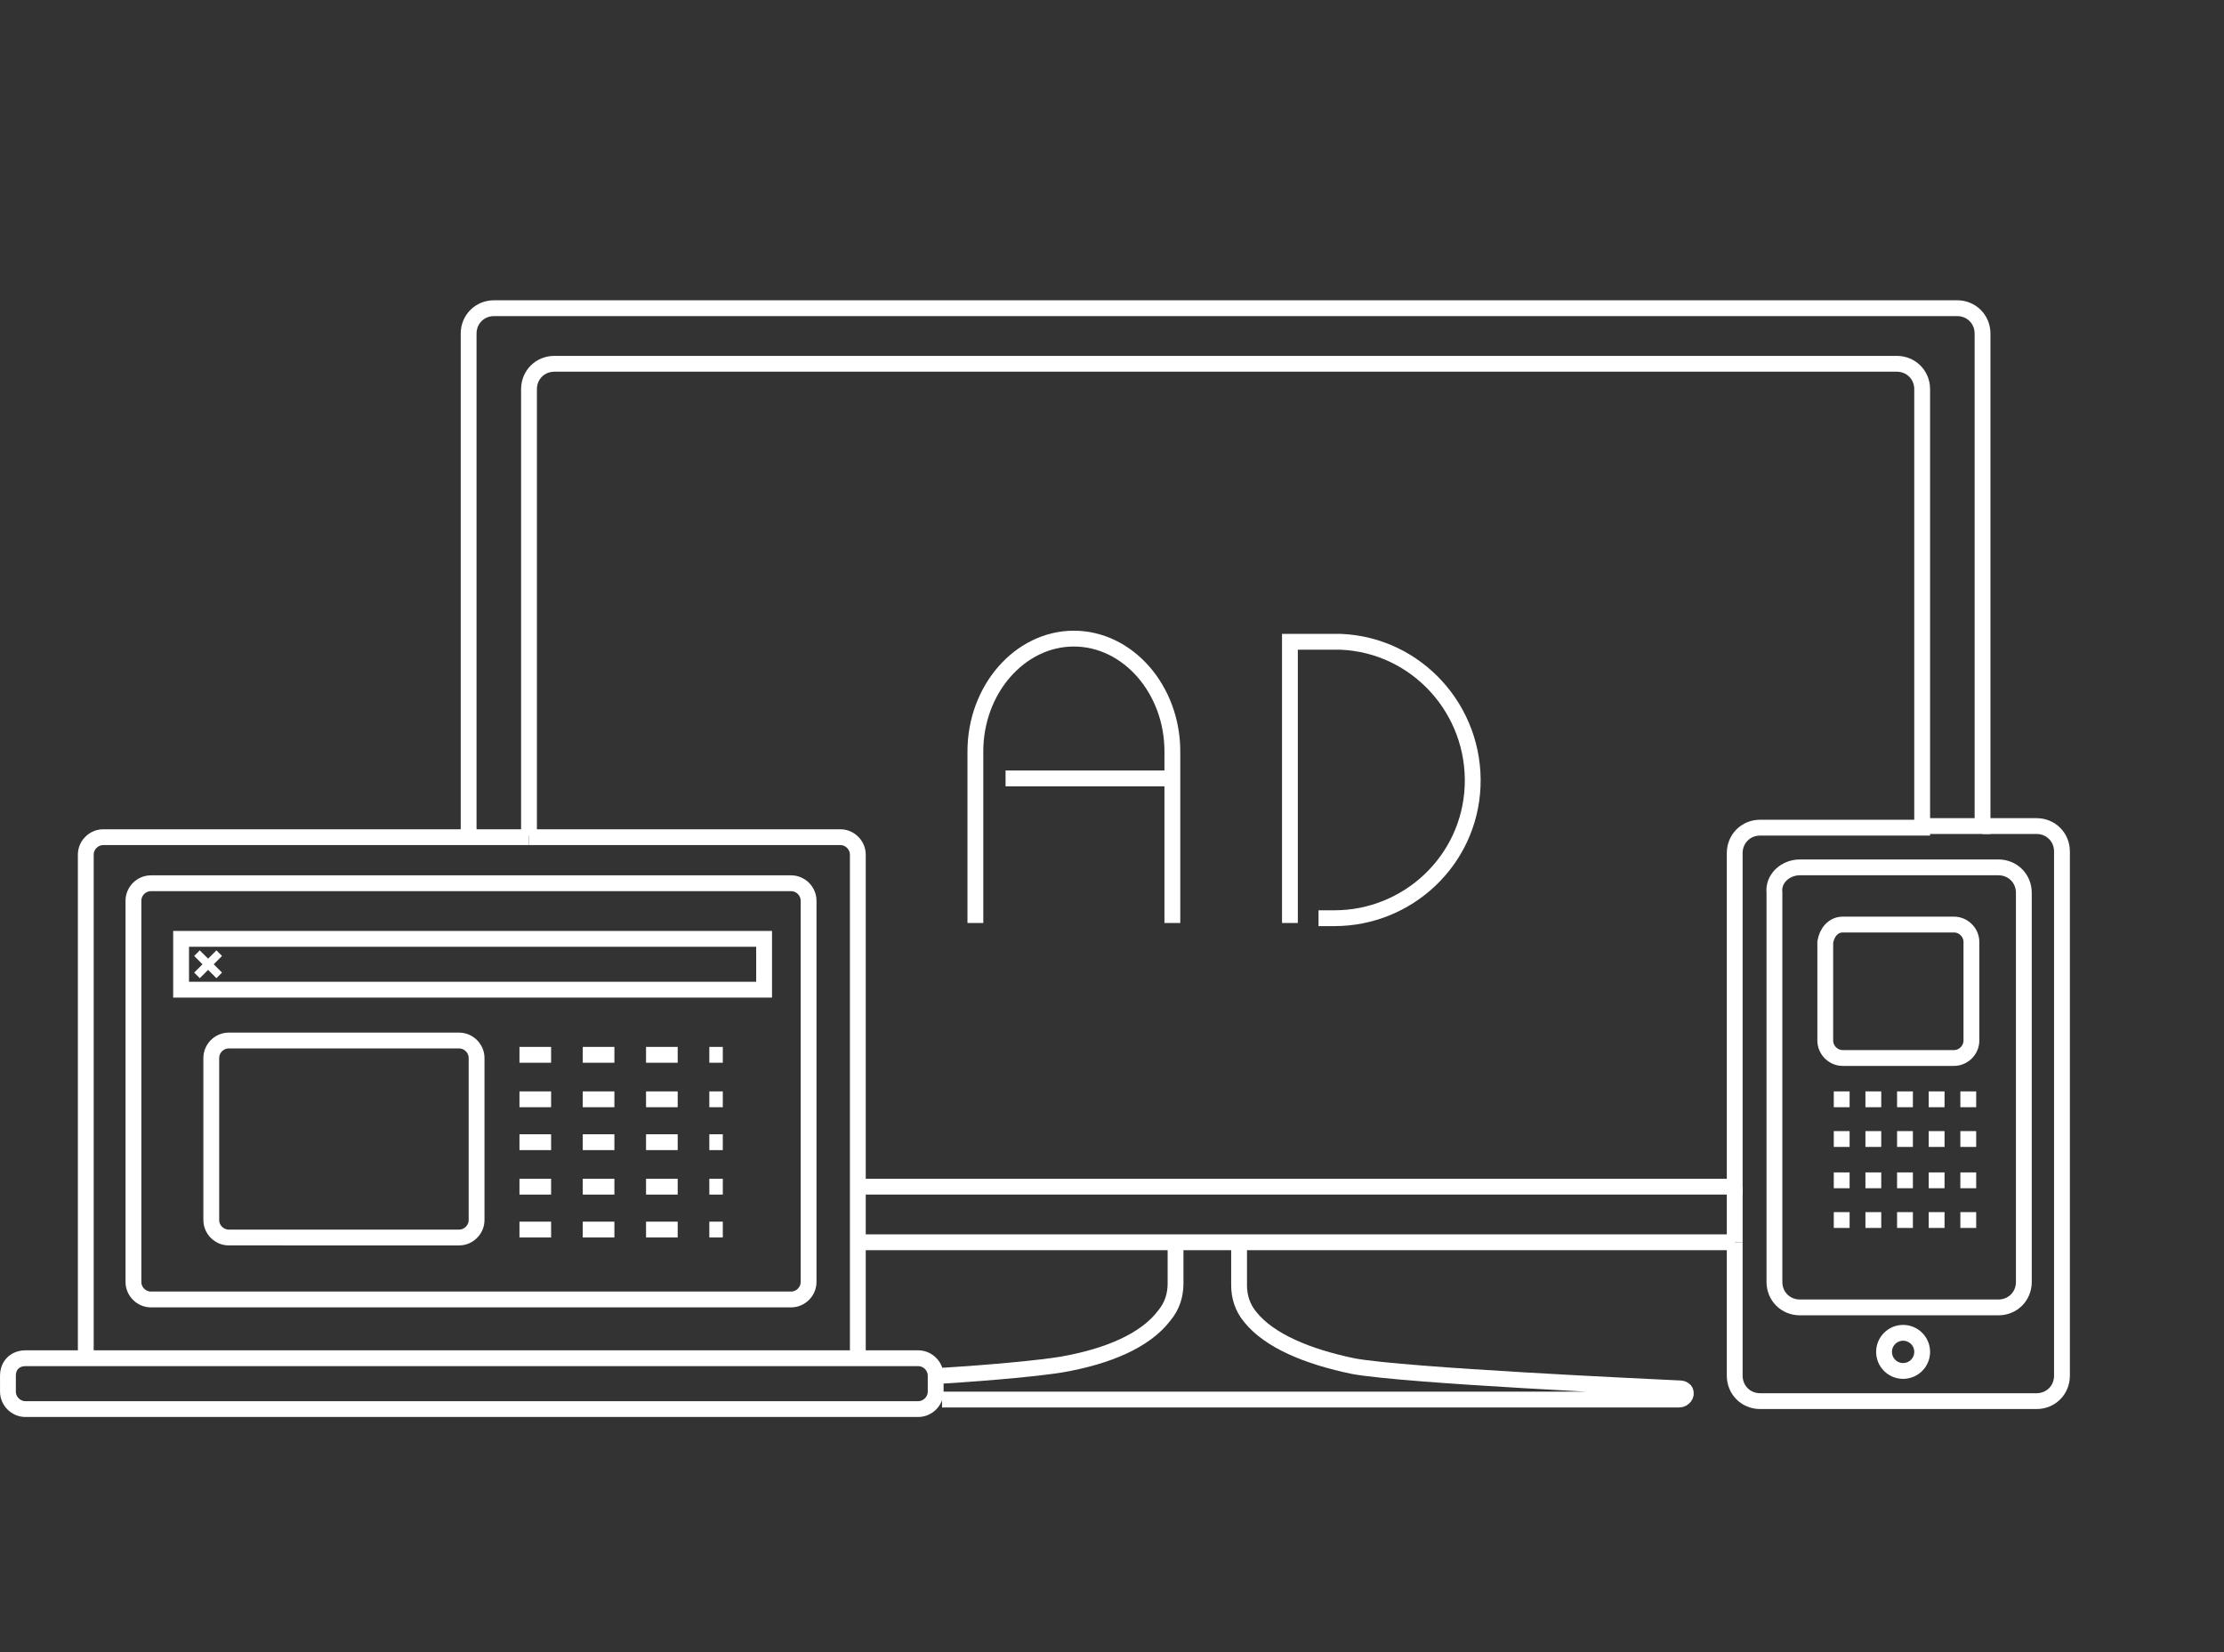 <?xml version="1.0" encoding="utf-8"?>
<!-- Generator: Adobe Illustrator 26.0.1, SVG Export Plug-In . SVG Version: 6.00 Build 0)  -->
<svg version="1.1" id="レイヤー_1" xmlns="http://www.w3.org/2000/svg" xmlns:xlink="http://www.w3.org/1999/xlink" x="0px"
	 y="0px" viewBox="0 0 140 104" style="enable-background:new 0 0 140 104;" xml:space="preserve" width="140px" height="104px">
<rect x="0" y="0" width="140" height="104" fill="#333333" stroke="none"/>
<style type="text/css">
	.st0{fill:none;stroke:#FFFFFF;stroke-width:0.996;stroke-miterlimit:9.959;}
	.st1{fill:none;stroke:#FFFFFF;stroke-width:0.498;stroke-miterlimit:9.959;}
	.st2{fill:none;stroke:#FFFFFF;stroke-width:0.996;stroke-miterlimit:9.959;stroke-dasharray:1.992,1.992;}
	.st3{fill:none;stroke:#FFFFFF;stroke-width:0.996;stroke-miterlimit:9.959;stroke-dasharray:0.996,0.996;}
	.st4{fill:none;}
</style>
<g>
	<path class="st0" d="M59.3,86.6c3.3-0.2,6.3-0.5,7.5-0.7c2.9-0.5,5.3-1.5,6.5-3.1c0.5-0.6,0.7-1.3,0.7-2v-2.5"/>
	<path class="st0" d="M78,78.4v2.5c0,0.7,0.2,1.4,0.7,2c1.2,1.5,3.6,2.5,6.5,3.1c3.3,0.6,18.5,1.3,20.6,1.4c0.1,0,0.3,0.1,0.3,0.2
		l0,0c0.1,0.2-0.1,0.5-0.4,0.5H59.3"/>
	<path class="st0" d="M54,74.7h55.2v-21c0-0.9,0.7-1.6,1.6-1.6H121V24.5c0-0.9-0.7-1.6-1.6-1.6H34.9c-0.9,0-1.6,0.7-1.6,1.6v28.1"/>
	<path class="st0" d="M109.2,78.2v8.4c0,0.9,0.7,1.6,1.6,1.6h17.4c0.9,0,1.6-0.7,1.6-1.6v-33c0-0.9-0.7-1.6-1.6-1.6h-3.4"/>
	<line class="st0" x1="109.2" y1="74.7" x2="109.2" y2="78.2"/>
	<line class="st0" x1="54" y1="78.2" x2="109.2" y2="78.2"/>
	<path class="st0" d="M124.8,52H121H124.8V21c0-0.9-0.7-1.6-1.6-1.6H31.1c-0.9,0-1.6,0.7-1.6,1.6v31.6"/>
	<path class="st0" d="M113.3,54.6h12.5c0.9,0,1.6,0.7,1.6,1.6v24.5c0,0.9-0.7,1.6-1.6,1.6h-12.5c-0.9,0-1.6-0.7-1.6-1.6V56.2
		C111.6,55.3,112.4,54.6,113.3,54.6z"/>
	<circle class="st0" cx="119.8" cy="85.1" r="1.2"/>
	<path class="st0" d="M116,58.2h7c0.6,0,1.1,0.5,1.1,1.1v6.2c0,0.6-0.5,1.1-1.1,1.1h-7c-0.6,0-1.1-0.5-1.1-1.1v-6.2
		C115,58.7,115.4,58.2,116,58.2z"/>
	<path class="st0" d="M33.3,52.7h19.6c0.6,0,1.1,0.5,1.1,1.1c0,0,0,0,0,0v31.5"/>
	<path class="st0" d="M5.4,85.2V53.8c0-0.6,0.5-1.1,1.1-1.1h26.8"/>
	<path class="st0" d="M9.5,55.6h40.3c0.6,0,1.1,0.5,1.1,1.1v24c0,0.6-0.5,1.1-1.1,1.1H9.5c-0.6,0-1.1-0.5-1.1-1.1v-24
		C8.4,56.1,8.9,55.6,9.5,55.6z"/>
	<path class="st0" d="M1.6,85.5h56.2c0.6,0,1.1,0.5,1.1,1.1v1c0,0.6-0.5,1.1-1.1,1.1H1.6c-0.6,0-1.1-0.5-1.1-1.1v-1
		C0.5,85.9,1,85.5,1.6,85.5z"/>
	<rect x="11.4" y="59.1" class="st0" width="36.7" height="3.2"/>
	<line class="st1" x1="12.4" y1="60" x2="13.8" y2="61.4"/>
	<line class="st1" x1="13.8" y1="60" x2="12.4" y2="61.4"/>
	<path class="st0" d="M14.4,65.5h14.5c0.6,0,1.1,0.5,1.1,1.1v10.2c0,0.6-0.5,1.1-1.1,1.1H14.4c-0.6,0-1.1-0.5-1.1-1.1V66.6
		C13.3,66,13.8,65.5,14.4,65.5z"/>
	<line class="st2" x1="32.7" y1="66.4" x2="45.5" y2="66.4"/>
	<line class="st2" x1="32.7" y1="69.2" x2="45.5" y2="69.2"/>
	<line class="st2" x1="32.7" y1="71.9" x2="45.5" y2="71.9"/>
	<line class="st2" x1="32.7" y1="74.7" x2="45.5" y2="74.7"/>
	<line class="st2" x1="32.7" y1="77.4" x2="45.5" y2="77.4"/>
	<path class="st0" d="M73.8,58.1V47.3c0-3.9-2.8-7.1-6.2-7.1s-6.2,3.2-6.2,7.1v10.8"/>
	<line class="st0" x1="63.3" y1="49" x2="73.8" y2="49"/>
	<path class="st0" d="M81.2,58.1V40.4h3.2c4.8,0.2,8.5,4.3,8.3,9.1c-0.2,4.7-4.1,8.3-8.7,8.3H83"/>
	<line class="st3" x1="124.4" y1="69.2" x2="115.2" y2="69.2"/>
	<line class="st3" x1="124.4" y1="71.7" x2="115.2" y2="71.7"/>
	<line class="st3" x1="124.4" y1="74.3" x2="115.2" y2="74.3"/>
	<line class="st3" x1="124.4" y1="76.8" x2="115.2" y2="76.8"/>
	<rect x="1.6" y="0.2" class="st4" width="138.4" height="103.6"/>
</g>
</svg>
